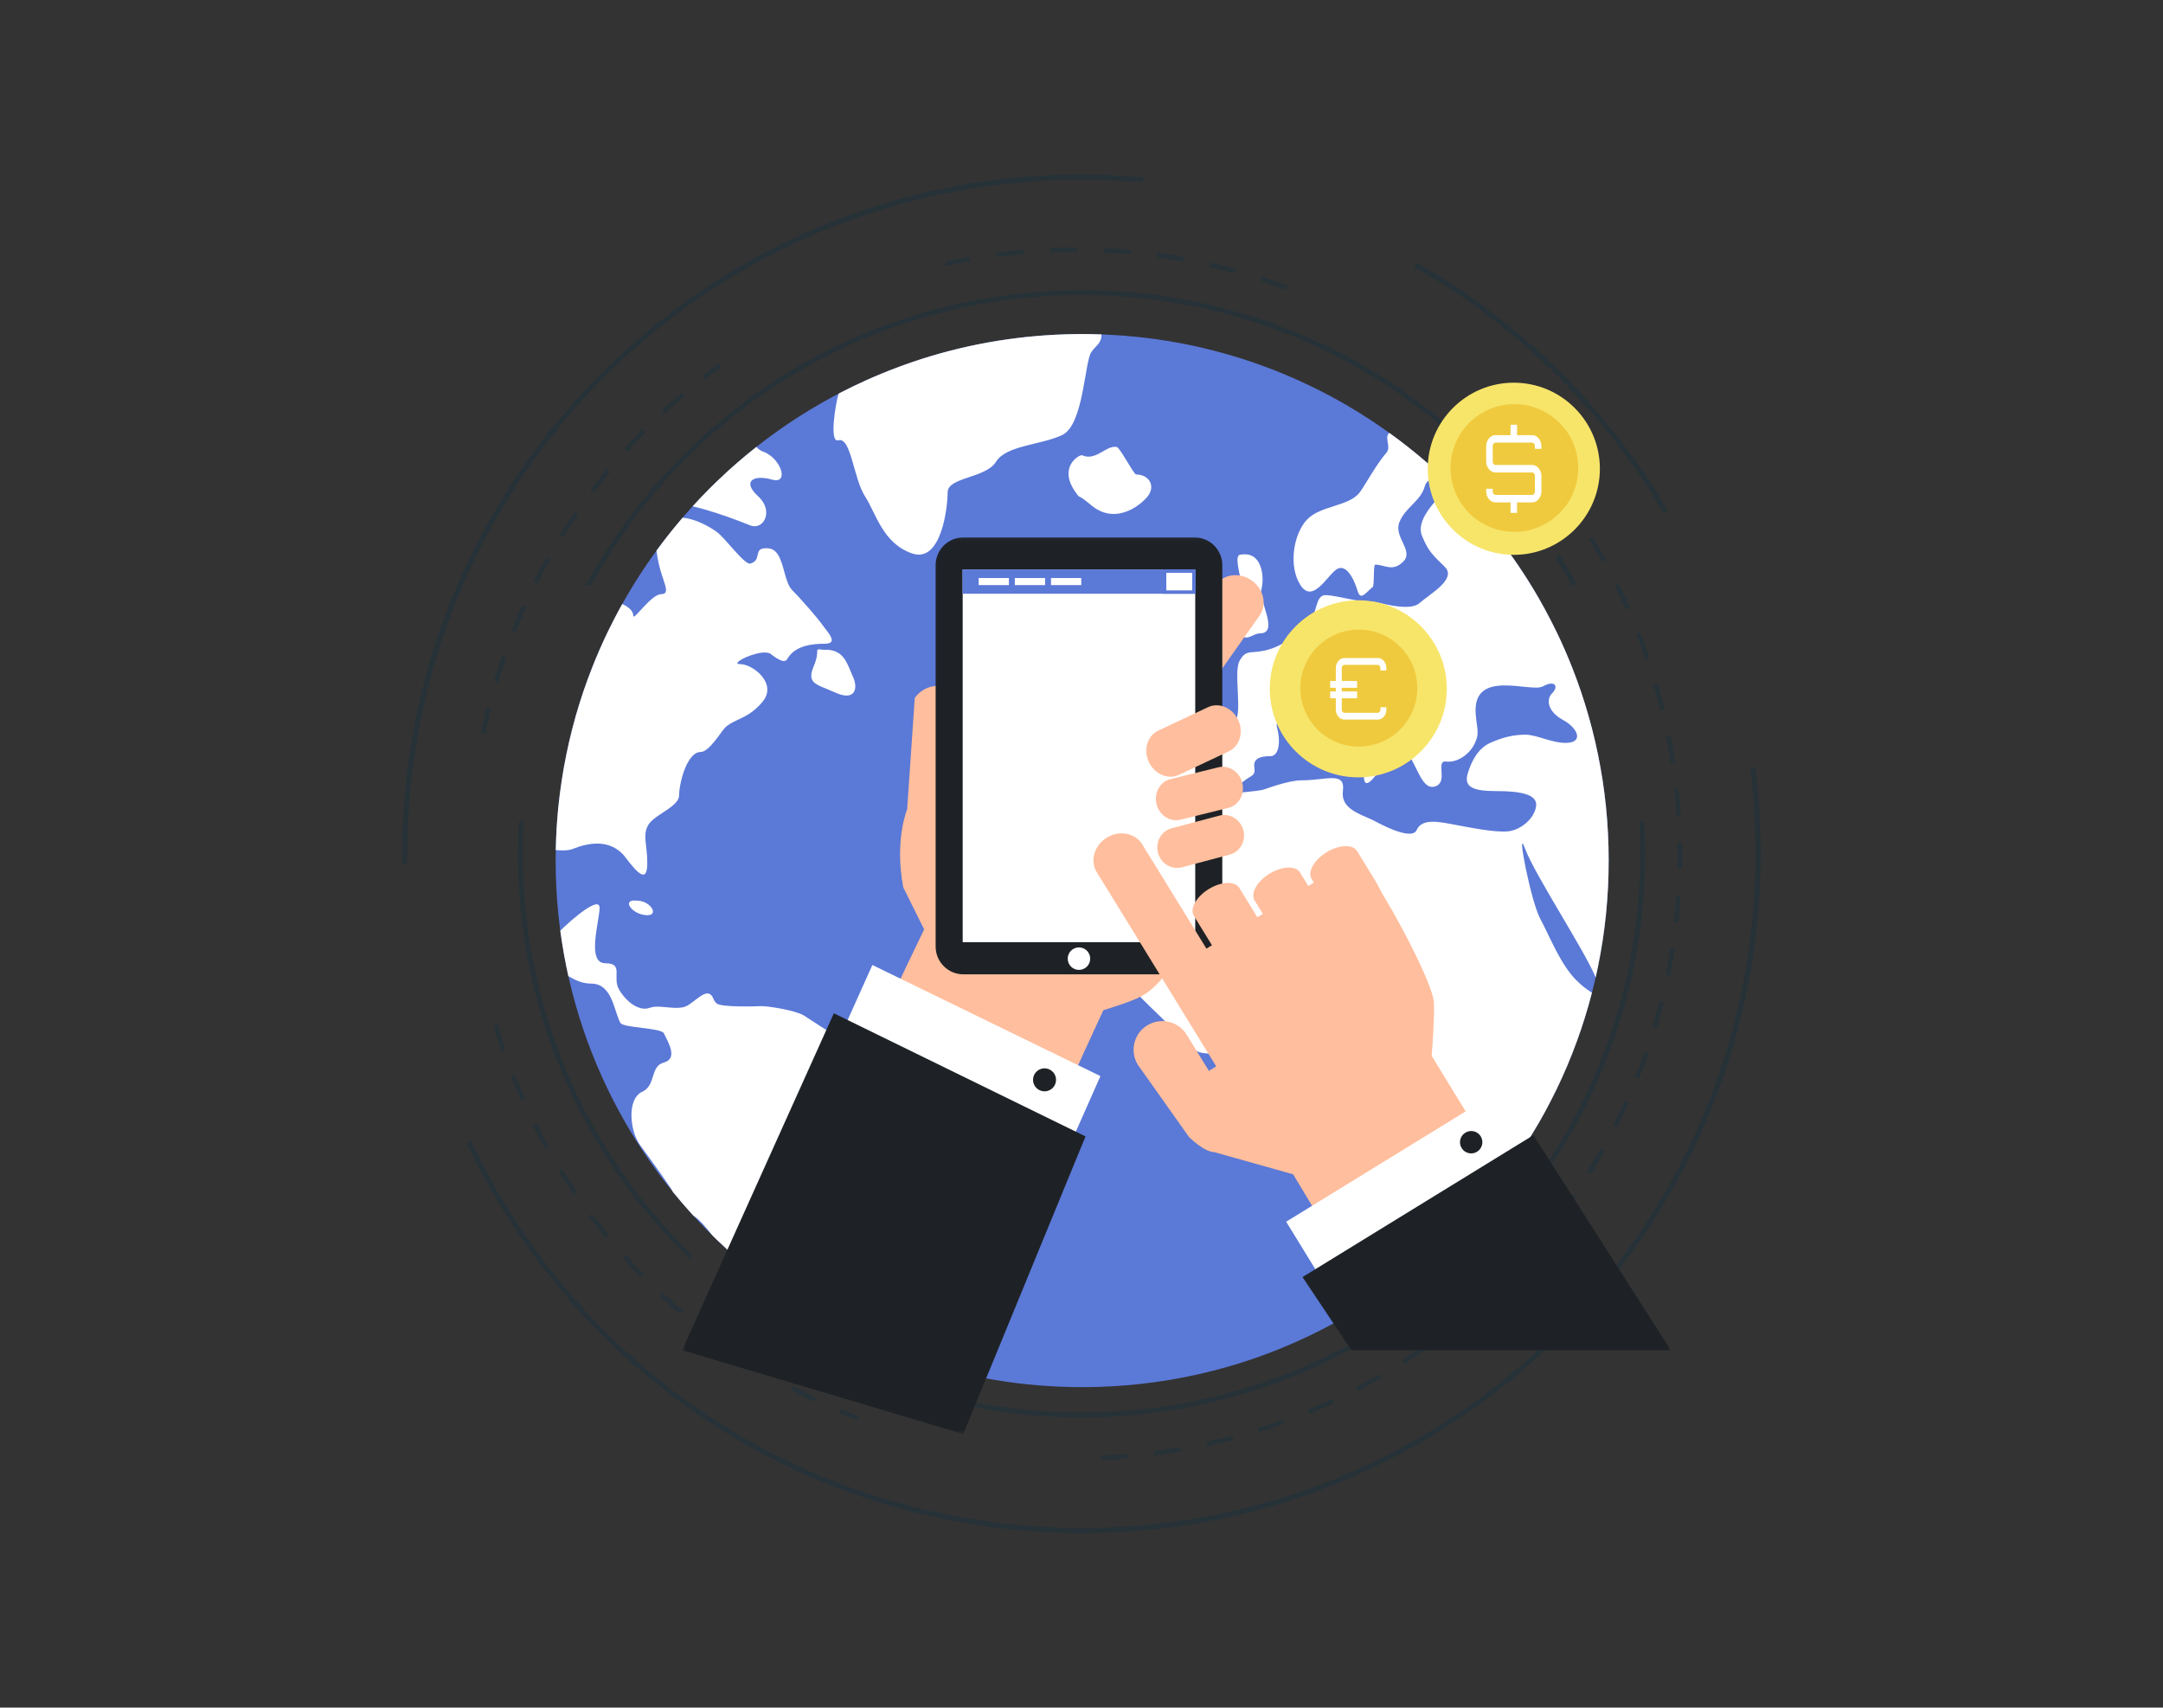 <?xml version="1.0" encoding="UTF-8"?> <svg xmlns="http://www.w3.org/2000/svg" xmlns:xlink="http://www.w3.org/1999/xlink" version="1.1" width="500pt" height="394.71pt" viewBox="0 0 500 394.71"><rect x="0" y="0" width="500" height="394.71" fill="#333333" stroke="none"/><defs><clipPath id="clip_378"><path transform="matrix(1,0,0,-1,0,394.71)" d="M0 394.71H500V0H0Z"></path></clipPath><mask id="mask_379"><g><clipPath id="clip_380"><path transform="matrix(1,0,0,-1,0,394.71)" d="M157.687 63.242H386.213V270.491H157.687Z"></path></clipPath><g clip-path="url(#clip_380)"><path transform="matrix(1,0,0,-1,0,394.71)" d="M157.687 270.49H386.212V63.242H157.687Z"></path><g><clipPath id="clip_381"><path transform="matrix(1,0,0,-1,0,394.71)" d="M157.687 63.242H386.212V270.49H157.687Z"></path></clipPath><g clip-path="url(#clip_381)"><path transform="matrix(1,0,0,-1,371.238,186.475)" d="M0 0C-.212 2.036-.467 4.074-.774 6.087-1.091 8.104-1.443 10.102-1.849 12.079-2.255 14.058-2.705 16.026-3.209 17.969-4.206 21.856-5.396 25.673-6.76 29.403-7.101 30.332-7.449 31.262-7.818 32.181-8.905 34.944-10.087 37.661-11.378 40.319-11.803 41.206-12.251 42.085-12.694 42.961-13.591 44.711-14.527 46.432-15.5 48.133-18.427 53.231-21.723 58.098-25.337 62.695-27.148 64.99-29.033 67.226-30.994 69.387-32.31 70.829-33.65 72.234-35.024 73.614-35.494 74.089-35.969 74.554-36.446 75.014-36.443 75.009-36.442 75.003-36.441 74.997-36.717 75.265-36.991 75.535-37.27 75.801-37.266 75.798-37.261 75.797-37.257 75.795-37.912 76.418-38.579 77.036-39.247 77.648-42.041 80.182-44.953 82.589-47.97 84.858-48.668 85.388-49.369 85.902-50.076 86.411-50.08 86.408-50.083 86.405-50.086 86.402-53.437 88.814-56.912 91.072-60.508 93.142-62.203 94.116-63.931 95.055-65.675 95.951-66.471 96.355-67.275 96.757-68.086 97.142-69.053 97.612-70.019 98.066-71.001 98.512-71.411 98.694-71.82 98.872-72.23 99.056-73.629 99.669-75.031 100.258-76.455 100.82-76.478 100.826-76.498 100.836-76.519 100.851-78.038 101.443-79.572 101.999-81.11 102.538-81.425 102.652-81.736 102.766-82.056 102.869-85.655 104.091-89.335 105.139-93.083 106.02-94.255 106.302-95.427 106.563-96.613 106.806-97.468 106.979-98.321 107.137-99.183 107.296-104.861 108.33-110.681 108.959-116.612 109.175V109.18C-117.362 109.203-118.114 109.229-118.867 109.238L-118.934 109.243C-119.651 109.254-120.369 109.263-121.096 109.263-122.354 109.263-123.604 109.238-124.858 109.203-137.158 108.822-149.002 106.637-160.128 102.869-162.012 102.227-163.878 101.548-165.718 100.815-166.281 100.594-166.851 100.36-167.417 100.129-168.681 99.609-169.941 99.069-171.177 98.512-172.978 97.701-174.747 96.845-176.502 95.945L-177.365 95.5C-177.366 95.497-177.367 95.492-177.368 95.488-178.82 94.732-180.256 93.953-181.67 93.136-186.826 90.17-191.748 86.835-196.395 83.171L-196.396 83.173C-197.904 81.985-199.387 80.76-200.837 79.499L-200.841 79.493C-201.543 78.886-202.238 78.268-202.923 77.648-203.751 76.895-204.564 76.127-205.371 75.352-205.439 75.286-205.511 75.222-205.579 75.157-206.108 74.647-206.632 74.134-207.156 73.608-207.839 72.927-208.516 72.234-209.185 71.534-209.332 71.379-209.475 71.22-209.621 71.064-210.13 70.525-210.638 69.987-211.134 69.44H-211.132C-211.148 69.422-211.165 69.405-211.182 69.387-211.949 68.541-212.697 67.676-213.442 66.808-213.446 66.809-213.452 66.81-213.458 66.81-213.588 66.659-213.711 66.506-213.839 66.354-214.073 66.08-214.302 65.801-214.533 65.523-214.889 65.097-215.251 64.675-215.603 64.244-216.015 63.729-216.434 63.215-216.842 62.695-217.676 61.628-218.493 60.552-219.293 59.456-221.951 55.828-224.419 52.051-226.679 48.133-226.922 47.711-227.153 47.282-227.391 46.857-227.395 46.858-227.396 46.86-227.4 46.862-227.563 46.569-227.722 46.272-227.882 45.978-228.016 45.734-228.149 45.49-228.281 45.246-228.688 44.487-229.092 43.726-229.487 42.961-229.937 42.085-230.371 41.206-230.803 40.319-232.08 37.661-233.265 34.944-234.358 32.176-234.722 31.262-235.08 30.332-235.414 29.403-236.778 25.668-237.97 21.856-238.966 17.965-239.466 16.03-239.916 14.058-240.321 12.079-240.732 10.102-241.088 8.104-241.39 6.087-241.703 4.074-241.963 2.042-242.171 0-242.268-.945-242.35-1.894-242.422-2.844-242.444-3.12-242.462-3.397-242.48-3.675-242.528-4.351-242.572-5.026-242.608-5.705-242.627-6.045-242.644-6.385-242.659-6.727-242.687-7.33-242.709-7.937-242.727-8.543-242.739-8.936-242.752-9.328-242.761-9.721-242.763-9.823-242.768-9.925-242.77-10.027H-242.765C-242.78-10.833-242.794-11.638-242.794-12.447-242.794-16.645-242.587-20.799-242.171-24.893-242.043-26.146-241.89-27.394-241.722-28.637-241.726-28.64-241.728-28.643-241.73-28.645-241.626-29.427-241.511-30.208-241.39-30.979-241.088-32.998-240.732-34.995-240.321-36.978-240.173-37.706-240.018-38.432-239.856-39.159-239.854-39.161-239.85-39.164-239.847-39.165-239.569-40.404-239.281-41.638-238.966-42.862-237.968-46.754-236.772-50.562-235.414-54.299-234.727-56.165-234.005-57.998-233.229-59.824-232.464-61.64-231.648-63.442-230.793-65.219-230.368-66.1-229.928-66.984-229.487-67.859-228.588-69.608-227.648-71.33-226.673-73.031-223.738-78.129-220.452-82.997-216.842-87.596-216.487-88.045-216.116-88.479-215.757-88.924-215.753-88.938-215.747-88.951-215.748-88.958L-215.603-89.144C-215.279-89.54-214.945-89.927-214.618-90.318-214.332-90.66-214.05-91.002-213.762-91.34-212.914-92.333-212.056-93.316-211.177-94.284L-210.959-94.521C-210.956-94.523-210.953-94.527-210.949-94.527-209.716-95.885-208.443-97.212-207.15-98.512-206.952-98.709-206.749-98.901-206.55-99.098-206.541-99.108-206.531-99.12-206.522-99.131-206.207-99.441-205.895-99.749-205.579-100.055-205.488-100.141-205.396-100.224-205.306-100.311-204.52-101.063-203.726-101.81-202.923-102.543-202.236-103.171-201.539-103.79-200.837-104.398-200.759-104.465-200.679-104.529-200.602-104.597-200.084-105.044-199.557-105.479-199.032-105.918-198.675-106.217-198.323-106.521-197.963-106.814-197.095-107.522-196.217-108.218-195.33-108.902-195.286-108.937-195.243-108.972-195.198-109.006-194.44-109.591-193.672-110.161-192.898-110.726-192.737-110.845-192.574-110.96-192.411-111.078-192.065-111.329-191.72-111.582-191.373-111.829-191.101-112.021-190.824-112.207-190.552-112.396-190.248-112.608-189.943-112.819-189.637-113.028-189.051-113.429-188.459-113.822-187.866-114.213-187.593-114.393-187.32-114.574-187.046-114.752-186.362-115.192-185.673-115.626-184.979-116.054-184.785-116.174-184.594-116.296-184.398-116.416-183.496-116.967-182.586-117.508-181.667-118.035L-181.334-118.229C-179.742-119.138-178.132-120.014-176.493-120.849-175.512-121.351-174.52-121.838-173.521-122.314-173.234-122.45-172.946-122.583-172.659-122.717-171.864-123.089-171.065-123.454-170.262-123.81-170.166-123.852-170.073-123.896-169.979-123.938-169.978-123.937-169.978-123.936-169.978-123.935-168.569-124.553-167.152-125.154-165.718-125.721-163.874-126.451-162.012-127.13-160.12-127.767-147.867-131.91-134.74-134.161-121.096-134.161-111.777-134.161-102.71-133.117-94.01-131.134-89.933-130.209-85.946-129.088-82.05-127.772-80.168-127.13-78.302-126.451-76.455-125.721-72.772-124.267-69.174-122.639-65.675-120.849-63.931-119.948-62.203-119.014-60.508-118.035-58.07-116.636-55.693-115.146-53.367-113.584-53.366-113.588-53.366-113.592-53.364-113.595-53.111-113.425-52.862-113.25-52.611-113.079-52.353-112.903-52.095-112.728-51.838-112.55-51.079-112.024-50.326-111.492-49.581-110.949-49.4-110.818-49.222-110.684-49.042-110.551-48.427-110.099-47.816-109.64-47.209-109.176-46.978-108.998-46.745-108.821-46.514-108.642-45.771-108.064-45.032-107.481-44.303-106.888-44.19-106.797-44.08-106.702-43.969-106.61-43.321-106.08-42.68-105.542-42.044-104.998-41.835-104.82-41.626-104.641-41.418-104.461-40.688-103.829-39.962-103.191-39.247-102.543-37.801-101.231-36.392-99.889-35.024-98.517-33.65-97.133-32.297-95.728-30.994-94.29-29.026-92.123-27.148-89.895-25.337-87.596-22.475-83.956-19.823-80.152-17.396-76.196-16.752-75.152-16.118-74.094-15.5-73.031-14.518-71.33-13.584-69.608-12.694-67.859-12.238-66.984-11.803-66.104-11.373-65.219-10.52-63.448-9.706-61.647-8.936-59.824-8.169-58.005-7.442-56.165-6.76-54.299-6.082-52.446-5.448-50.572-4.86-48.679-4.263-46.76-3.712-44.822-3.209-42.862-2.914-41.728-2.644-40.585-2.385-39.438L-2.378-39.451C-2.195-38.625-2.018-37.804-1.849-36.978-1.443-34.995-1.091-32.998-.774-30.979-.472-28.974-.212-26.94 0-24.897 .41-20.804 .623-16.65 .623-12.447 .623-8.249 .41-4.095 0 0" fill="#ffffff"></path></g></g></g></g> "/&gt; </mask><clipPath id="clip_382"><path transform="matrix(1,0,0,-1,0,394.71)" d="M157.687 63.242H386.213V270.491H157.687Z"></path></clipPath></defs><g><g id="layer_1" data-name=""> </g><g id="layer_1" data-name=""> </g><g id="layer_1" data-name=""> </g><g id="layer_1" data-name=""> </g><g id="layer_1" data-name=""> </g><g id="layer_1" data-name=""> </g><g id="layer_1" data-name=""><g clip-path="url(#clip_378)"><path transform="matrix(1,0,0,-1,130.918,174.395)" d="M0 0C-.411-1.978-.767-3.976-1.069-5.992-1.382-8.006-1.642-10.037-1.85-12.08-2.265-16.174-2.473-20.324-2.473-24.526-2.473-28.724-2.265-32.878-1.85-36.972-1.642-39.014-1.382-41.053-1.069-43.059-.767-45.077-.411-47.075 0-49.057 .405-51.036 .855-52.999 1.355-54.942 2.353-58.834 3.548-62.641 4.907-66.378 5.594-68.245 6.317-70.077 7.092-71.904 7.857-73.719 8.673-75.522 9.528-77.299 9.953-78.179 10.393-79.063 10.833-79.939 11.733-81.688 12.673-83.409 13.648-85.111 16.583-90.209 19.868-95.076 23.48-99.675 25.288-101.969 27.176-104.203 29.144-106.364 30.447-107.807 31.8-109.212 33.171-110.592 34.55-111.968 35.962-113.311 37.398-114.622 43.883-120.516 51.001-125.718 58.654-130.115 60.352-131.093 62.076-132.028 63.828-132.928 67.319-134.715 70.922-136.346 74.603-137.8 76.447-138.53 78.309-139.209 80.201-139.846 92.454-143.99 105.58-146.241 119.226-146.241 128.544-146.241 137.611-145.196 146.311-143.213 150.388-142.289 154.374-141.167 158.271-139.852 160.153-139.209 162.02-138.53 163.866-137.8 167.548-136.346 171.147-134.718 174.646-132.928 176.391-132.028 178.118-131.093 179.813-130.115 187.463-125.724 194.58-120.516 201.074-114.622 202.52-113.311 203.93-111.968 205.297-110.596 206.671-109.212 208.024-107.807 209.327-106.37 211.295-104.203 213.173-101.974 214.984-99.675 217.847-96.035 220.498-92.232 222.924-88.276 223.569-87.232 224.203-86.173 224.821-85.111 225.804-83.409 226.737-81.688 227.627-79.939 228.082-79.063 228.518-78.183 228.948-77.299 229.801-75.528 230.615-73.727 231.385-71.904 232.152-70.084 232.879-68.245 233.561-66.378 234.926-62.641 236.115-58.834 237.112-54.942 237.616-52.999 238.066-51.036 238.472-49.057 238.878-47.075 239.23-45.077 239.547-43.059 239.849-41.053 240.11-39.02 240.321-36.976 240.731-32.884 240.944-28.73 240.944-24.526 240.944-20.328 240.731-16.174 240.321-12.08 240.11-10.043 239.854-8.006 239.547-5.992 239.23-3.976 238.878-1.978 238.472 0 238.066 1.978 237.616 3.947 237.112 5.89 236.115 9.777 234.926 13.594 233.561 17.324 233.221 18.253 232.872 19.182 232.503 20.102 231.416 22.865 230.234 25.581 228.943 28.24 228.518 29.126 228.07 30.006 227.627 30.882 226.73 32.631 225.793 34.352 224.821 36.053 221.894 41.152 218.598 46.018 214.984 50.616 213.173 52.911 211.287 55.146 209.327 57.308 208.012 58.75 206.671 60.155 205.297 61.535 203.919 62.914 202.507 64.254 201.074 65.569 198.28 68.102 195.368 70.509 192.351 72.779 188.361 75.786 184.17 78.555 179.813 81.062 178.118 82.037 176.391 82.976 174.646 83.871 173.85 84.276 173.046 84.677 172.236 85.062 171.268 85.533 170.302 85.987 169.32 86.432 168.91 86.615 168.501 86.793 168.091 86.976 166.693 87.59 165.29 88.178 163.866 88.741 163.844 88.747 163.823 88.756 163.802 88.771 162.283 89.364 160.749 89.919 159.21 90.458 158.896 90.573 158.584 90.686 158.265 90.79 154.666 92.011 150.986 93.059 147.238 93.94 146.066 94.222 144.895 94.484 143.707 94.726 142.853 94.899 142 95.058 141.139 95.216 134.741 96.382 128.167 97.035 121.454 97.159 120.717 97.174 119.975 97.183 119.226 97.183 117.967 97.183 116.717 97.159 115.463 97.124 103.163 96.743 91.319 94.557 80.194 90.79 78.309 90.147 76.443 89.468 74.603 88.736 74.04 88.514 73.471 88.281 72.904 88.049 71.641 87.53 70.38 86.99 69.144 86.432 67.343 85.621 65.574 84.765 63.819 83.866 62.068 82.971 60.347 82.037 58.652 81.056 51.817 77.126 45.394 72.547 39.48 67.414 38.778 66.806 38.083 66.188 37.398 65.569 35.955 64.254 34.547 62.908 33.165 61.529 31.788 60.155 30.443 58.746 29.14 57.308 27.176 55.146 25.288 52.911 23.48 50.616 19.868 46.018 16.583 41.152 13.643 36.053 12.661 34.352 11.733 32.627 10.833 30.882 10.384 30.006 9.95 29.126 9.519 28.24 8.241 25.581 7.056 22.865 5.963 20.097 5.599 19.182 5.241 18.253 4.907 17.324 3.543 13.589 2.351 9.777 1.355 5.885 .855 3.951 .405 1.978 0 0" fill="#5b79d7"></path><path transform="matrix(1,0,0,-1,189.905,150.149)" d="M0 0C-1.882 .167-.178 .024-1.791-3.803-3.041-6.776-2.181-7.64 0-8.6 .889-8.991 2.003-9.396 3.275-9.975 7.684-11.952 8.568-9.089 7.245-6.226 5.922-3.363 5.261 .163 .632-.055 .386-.036 .178-.02 0 0" fill="#ffffff"></path><path transform="matrix(1,0,0,-1,132.562,196.173)" d="M0 0C2.942 1.173 8.533 2.646 12.063-2.062 13.631-4.153 14.793-5.433 15.599-5.844 16.612-6.357 17.065-5.523 17.065-3.237 17.065 .881 15.886 3.235 17.359 5.589 18.37 7.206 21.327 8.546 23.075 10.083 23.871 10.786 24.42 11.527 24.42 12.353 24.42 15.004 26.186 22.356 29.417 22.356 31.375 22.356 34.194 27.133 35.012 27.95 35.778 28.716 36.753 29.2 37.841 29.715 39.557 30.53 41.559 31.434 43.479 33.691 43.6 33.829 43.717 33.977 43.834 34.126 45.466 36.197 44.858 38.343 43.479 39.97 42.117 41.568 40.002 42.66 38.54 42.66 36.268 42.66 40.491 44.94 43.479 45.302 44.358 45.405 45.135 45.345 45.599 45.009 46.319 44.496 48.658 42.497 49.427 43.837 50.552 45.806 52.759 47.239 57.344 47.359 57.546 47.362 57.749 47.368 57.957 47.368 61.47 47.368 58.886 49.829 57.344 52.015 56.691 52.941 52.958 57.367 50.603 59.72 48.893 61.431 48.735 65.629 47.305 67.908 46.769 68.764 46.054 69.352 45.014 69.432 44.306 69.486 43.822 69.427 43.479 69.293 41.977 68.706 43.291 66.619 40.894 65.901 39.587 65.51 35.077 71.826 33.098 73.244 30.812 74.881 27.756 76.301 25.219 76.508 24.493 75.663 23.78 74.807 23.075 73.942 22.663 73.428 22.244 72.913 21.836 72.394 20.934 71.241 20.052 70.079 19.191 68.893 19.31 67.859 19.51 66.836 19.71 65.901 20.595 61.782 22.656 58.84 20.3 58.84 17.946 58.84 13.827 52.525 13.827 53.84 13.827 54.943 12.846 55.794 11.277 56.56 10.56 55.275 9.867 53.969 9.19 52.659 8.74 51.783 8.306 50.904 7.875 50.018 6.597 47.359 5.412 44.643 4.319 41.874 3.956 40.959 3.598 40.03 3.264 39.101 1.899 35.366 .707 31.555-.289 27.662-.789 25.729-1.239 23.756-1.644 21.778-2.055 19.8-2.41 17.801-2.713 15.785-3.026 13.772-3.285 11.74-3.494 9.698-3.83 6.389-4.03 3.047-4.092-.329-2.675-.415-1.254-.504 0 0" fill="#ffffff"></path><path transform="matrix(1,0,0,-1,170.402,120.268)" d="M0 0C1.282-.475 2.347-.896 3.054-1.182 4.021-1.562 4.956-1.35 5.638-.762 6.866 .297 7.284 2.557 5.638 4.697 5.405 4.999 5.133 5.296 4.817 5.588 1.807 8.367 2.992 9.87 5.638 9.81 6.355 9.791 7.176 9.662 8.053 9.41 8.65 9.242 9.119 9.227 9.464 9.326 10.66 9.672 10.495 11.378 9.464 13.004 8.709 14.197 7.489 15.349 5.993 15.883 5.869 15.928 5.757 15.977 5.638 16.032 5.16 16.263 4.767 16.585 4.44 16.966 2.933 15.779 1.45 14.553 0 13.292L-.005 13.287C-.706 12.679-1.402 12.061-2.086 11.442-2.985 10.622-3.866 9.791-4.742 8.95-5.271 8.441-5.795 7.927-6.319 7.402-7.676 6.047-9.009 4.653-10.297 3.234-8.517 2.828-6.589 2.264-4.742 1.666-3.031 1.107-1.388 .52 0 0" fill="#ffffff"></path><path transform="matrix(1,0,0,-1,279.395,147.361)" d="M0 0C.719 .217 2.084 .723 1.862 1.8 .756 7.15 6.609 9.934 3.197 10.177 3.033 10.201 2.918 10.335 2.781 10.281-1.984 8.461-2.02 5.904-2.697 2.854-3.173 .701-1.535-.47 0 0" fill="#ffffff"></path><path transform="matrix(1,0,0,-1,308.87,131.666)" d="M0 0C2.174 1.553 4.035-1.859 4.965-4.965 5.672-7.319 6.918-5.202 8.428-4.044 8.903-3.679 8.518 1.152 9.04 1.152 11.21 1.152 13.03-.618 15.513 1.86 17.995 4.341 13.338 7.447 14.581 10.859 15.824 14.27 19.545 15.818 20.476 19.236 21.045 21.317 23.701 21.668 25.113 20.986 24.458 21.609 23.79 22.228 23.122 22.84 20.329 25.373 17.416 27.78 14.4 30.05 13.702 30.579 13 31.093 12.293 31.603 10.993 30.579 12.834 28.384 11.593 26.988 9.401 24.526 6.706 19.572 5.523 17.95 3.041 14.538-3.721 14.889-6.824 11.477-9.924 8.065-11.052 .767-8.26-3.575-5.467-7.922-2.17-1.553 0 0" fill="#ffffff"></path><path transform="matrix(1,0,0,-1,285.624,140.8)" d="M0 0C-4.209-1.75-5.14-2.63-1.951-5.957-1.585-6.339-.772-5.439 1.995-6.478 3.104-6.897 4.303-5.607 5.612-5.607 10.167-5.607 5.261 2.108 5.958 4.56 6.636 6.908 6.339 12.803 1.995 12.675 1.802 12.67 1.612 12.655 1.404 12.625-1.756 12.977 4.205 1.756 0 0" fill="#ffffff"></path><path transform="matrix(1,0,0,-1,260.721,118.116)" d="M0 0C.677 .282 1.315 .627 1.909 1.017 2.91 1.68 3.77 2.457 4.432 3.208 6.489 5.562 5.096 8.406 1.909 8.44 1.331 8.446-1.981 15.012-2.667 14.815-5.123 15.165-7.411 11.476-10.565 12.881-11.123 13.128-16.212 10.279-12.177 4.46-10.777 2.443-12.177 4.46-8.416 1.29-8.346 1.23-8.267 1.171-8.189 1.107-5.379-1.104-2.451-1.009 0 0" fill="#ffffff"></path><path transform="matrix(1,0,0,-1,371.239,186.475)" d="M0 0C-.212 2.037-.467 4.074-.775 6.087-1.092 8.104-1.444 10.102-1.849 12.08-2.256 14.058-2.706 16.027-3.209 17.969-4.207 21.857-5.396 25.674-6.76 29.404-7.101 30.333-7.449 31.262-7.819 32.181-8.905 34.945-10.088 37.661-11.378 40.32-11.803 41.206-12.251 42.085-12.695 42.961-13.592 44.711-14.528 46.432-15.5 48.133-18.427 53.231-21.723 58.098-25.337 62.696-27.148 64.991-29.034 67.226-30.995 69.387-32.31 70.83-33.651 72.235-35.024 73.615-35.495 74.089-35.969 74.554-36.446 75.014-36.271 74.584-36.383 74.04-36.931 73.421-39.41 70.627-44.066 66.286-42.513 62.567-40.964 58.839-40.034 58.222-37.24 55.427-34.447 52.638-40.65 49.227-43.135 47.051-45.614 44.88-53.246 47.55-53.942 47.372-55.7 46.917-62.37 48.915-64.853 48.915-67.33 48.915-66.712 44.262-68.885 42.091-70.779 40.192-73.859 37.824-77.087 36.631-77.557 36.463-78.028 36.315-78.5 36.197-78.718 36.142-78.925 36.092-79.126 36.053-82.332 35.396-83.242 36.345-84.704 33.715-86.254 30.921-83.635 20.22-86.214 19.384-86.711 19.225-91.792 19.71-94.623 19.75L-94.939 19.754C-98.048 19.754-96.494 16.961-98.048 14.167-99.598 11.379-97.424 10.137-97.424 7.031-97.424 5.479-96.181 5.325-94.623 5.37-93.075 5.404-91.219 5.637-89.978 4.861-88.676 4.05-87.382 4.09-86.214 4.49-85.151 4.851-84.204 5.508-83.465 6.102-81.913 7.344-80.983 7.031-81.292 9.207-81.515 10.779-80.439 11.373-79.126 11.58-78.624 11.665-78.082 11.69-77.571 11.69-77.398 11.69-77.235 11.714-77.087 11.764-75.609 12.258-75.173 15.107-76.016 18.201-76.95 21.614-71.056 20.373-66.091 20.373-61.126 20.373-60.508 16.961-57.093 15.719-55.377 15.096-55.964 9.193-55.964 7.031-55.964 2.691-52.033 8.584-51.41 10.449-50.789 12.308-49.034 16.654-51.514 16.654-53.425 16.654-53.564 21.475-53.37 21.304-51.199 19.443-50.27 18.514-48.717 16.654-47.167 14.79-45.928 12.926-44.375 9.826-42.825 6.725-41.587 3.619-39.1 4.861-36.62 6.102-39.41 10.755-36.931 10.449-34.447 10.137-31.654 11.997-30.414 14.479-29.173 16.961-29.782 17.598-30.104 21.304-31.038 32.117-17.386 26.267-14.593 27.82-11.802 29.368-10.868 27.82-12.421 26.267-13.972 24.714-13.354 21.925-9.942 20.061-6.527 18.201-5.286 15.102-8.698 14.79-12.113 14.479-15.833 16.654-18.628 16.654-21.416 16.654-23.904 16.031-26.692 14.79-29.487 13.55-31.034 10.755-31.966 7.655-32.897 4.549-30.726 3.619-25.452 3.619-20.178 3.619-15.833 3.001-16.145 .209-16.455-2.581-19.557-5.375-22.658-5.687-25.762-5.998-31.654-4.757-35.069-4.134-38.481-3.51-42.513-2.581-43.758-5.375-44.994-8.169-53.404-3.303-53.942-3.056-57.12-1.612-61.345-.356-60.817 3.619-60.196 8.273-64.54 6.102-70.433 6.102-73.392 6.102-78.414 4.189-79.126 3.971-80.35 3.59-85.446 3.23-86.214 3.091-89.383 2.526-90.274 1.018-92.77 .52-93.434 .386-94.059 .168-94.623-.124-96.703-1.176-98.048-3.185-98.048-5.375-98.048-8.169-100.216-11.58-103.318-11.888-106.22-12.18-107.223-18.715-108.61-21.337-108.704-21.515-108.802-21.678-108.904-21.817-109.429-22.548-110.019-23.533-110.519-24.591-111.495-26.673-112.102-29.066-111.077-30.505-110.892-30.762-108.103-33.581-110.519-35.861-110.597-35.934-110.679-36.008-110.765-36.088-111.938-37.14-111.601-38.684-110.519-40.409-110.019-41.206-109.357-42.04-108.61-42.893-106.686-45.069-104.194-47.308-102.39-49.119-99.909-51.595-97.086-54.656-94.623-56.43-93.079-57.554-87.798-56.896-86.214-56.407-84.553-55.887-82.735-55.337-80.672-54.701-80.191-54.552-79.672-54.468-79.126-54.433-78.481-54.39-69.071-56.565-66.091-56.565-62.058-56.565-62.37-61.217-63.611-64.007-64.853-66.801-59.579-81.384-57.093-82.313-54.614-83.242-58.645-100.615-55.855-104.649-54.317-106.87-54.286-108.995-53.942-111.18-53.82-111.978-53.656-112.779-53.365-113.594-48.389-110.258-43.673-106.557-39.248-102.542-37.801-101.232-36.392-99.888-35.024-98.517-33.651-97.133-32.297-95.727-30.995-94.29-29.027-92.123-27.148-89.894-25.337-87.596-22.475-83.955-19.824-80.152-17.397-76.196-16.752-75.152-16.118-74.094-15.5-73.031-14.518-71.33-13.584-69.608-12.695-67.859-12.239-66.984-11.803-66.104-11.374-65.219-10.52-63.448-9.707-61.647-8.936-59.824-8.169-58.004-7.443-56.165-6.76-54.299-5.41-50.605-4.23-46.827-3.245-42.981-4.452-42.253-5.663-41.295-6.839-40.123-10.562-36.399-13.044-29.882-15.212-25.851-17.386-21.817-20.873-3.793-18.702-9.687-16.531-15.582-5.286-32.676-2.495-39.194L-2.378-39.451C-2.196-38.624-2.018-37.804-1.849-36.977-1.444-34.995-1.092-32.997-.775-30.979-.472-28.973-.212-26.94 0-24.897 .41-20.804 .623-16.65 .623-12.446 .623-8.248 .41-4.094 0 0" fill="#ffffff"></path><path transform="matrix(1,0,0,-1,252.305,81.33)" d="M0 0C.315 .43 .692 .885 1.172 1.365 2.119 2.315 2.331 3.223 2.321 4.035 1.572 4.059 .82 4.084 .067 4.094L0 4.099C-.718 4.109-1.435 4.119-2.161 4.119-3.42 4.119-4.67 4.094-5.924 4.059-18.224 3.679-30.068 1.492-41.193-2.275-43.078-2.917-44.944-3.596-46.784-4.328-47.347-4.551-47.916-4.783-48.483-5.015-49.746-5.535-51.007-6.074-52.243-6.632-54.044-7.443-55.813-8.299-57.568-9.199L-58.431-9.644C-59.035-11.281-60.744-21.107-58.53-20.444-55.582-19.563-55.02-29.23-52.372-33.349-49.721-37.469-48.255-44.233-41.488-46.592-34.718-48.941-33.25-36-33.25-32.469-33.25-28.939-24.423-29.23-22.07-25.409-19.712-21.581-11.772-21.581-6.769-19.227-1.768-16.873-1.614-2.197 0 0" fill="#ffffff"></path><path transform="matrix(1,0,0,-1,225.234,259.723)" d="M0 0C-5.296 3.238-23.244 6.474-23.244 10.3-23.244 14.123-22.65 17.946-26.477 17.946-29.206 17.946-37.989 24.166-39.426 25.005-41.574 26.273-48.037 27.206-49.193 27.158-50.02 27.118-58.482 26.826-59.574 27.78-59.884 28.053-60.134 28.398-60.308 28.833-61.487 31.777-63.841 28.833-66.195 27.361-67.122 26.781-68.33 26.706-69.597 26.772-71.53 26.875-73.597 27.306-75.021 26.777-75.671 26.529-76.368 26.509-77.073 26.673-78.911 27.097-80.801 28.77-82.083 30.897-83.844 33.838-80.903 37.072-85.316 37.072-89.73 37.072-86.634 46.931-86.634 49.878-86.634 52.668-92.601 47.639-95.725 44.604-95.621 43.822-95.505 43.041-95.385 42.269-95.082 40.251-94.727 38.254-94.316 36.271-94.168 35.543-94.012 34.817-93.851 34.09-92.234 33.145-90.591 32.364-88.553 32.364-83.553 32.364-83.259 25.596-81.789 23.245-81.098 22.139-72.41 22.139-71.785 20.892-70.608 18.539-68.549 15.008-71.785 14.123-75.021 13.243-73.547 8.827-76.786 7.358-76.883 7.313-76.979 7.264-77.073 7.21-80.001 5.513-79.677-.402-77.964-3.823-77.733-4.277-77.429-4.751-77.073-5.237-74.638-8.53-69.733-15.374-69.742-15.709L-69.597-15.895C-68.166-17.649-66.694-19.36-65.171-21.036L-64.954-21.272C-63.292-22.317-61.814-24.329-60.518-25.882-60.202-26.192-59.89-26.5-59.574-26.806-58.698-27.647-57.813-28.473-56.917-29.294-56.231-29.922-55.533-30.541-54.832-31.15-52.999-32.736-51.12-34.279-49.193-35.757-47.937-36.725-46.655-37.665-45.367-38.58-42.24-40.796-39.005-42.869-35.662-44.786L-35.328-44.98C-33.737-45.889-32.127-46.765-30.488-47.6-28.356-48.693-26.184-49.721-23.973-50.689-23.74-49.878-23.584-49.058-23.535-48.247-23.244-43.244-19.713-44.424-19.713-41.775-19.713-39.125-16.182-36.182-12.354-35.598-8.533-35.011-5.001-29.715-4.708-24.127-4.413-18.535 1.178-12.648 3.825-8.822 6.473-4.999 5.297-3.228 0 0" fill="#ffffff"></path><path transform="matrix(1,0,0,-1,148.161,208.282)" d="M0 0C-.285 .064-.588 .098-.903 .098-4.148 .505-2.705-2.216 0-3.037 .34-3.14 .705-3.214 1.078-3.249 4.104-3.526 2.661-.579 0 0" fill="#ffffff"></path><path transform="matrix(1,0,0,-1,94.163,199.228)" d="M0 0C-.491 42.543 16.278 85.135 49.875 116.256 83.472 147.378 127.22 160.847 169.601 157.108L170.734 158.157C167.784 158.435 164.817 158.641 161.831 158.755 119.927 160.357 79.906 145.545 49.143 117.048 18.378 88.549 .553 49.776-1.049 7.871-1.164 4.887-1.185 1.913-1.134-1.051Z" fill="#263238"></path><path transform="matrix(1,0,0,-1,384.59,118.629)" d="M0 0 .838 .778C-4.853 10.431-11.618 19.547-19.418 27.965-30.51 39.939-43.166 49.944-56.949 57.804L-57.825 56.992C-44.156 49.271-31.434 39.35-20.209 27.232-12.343 18.743-5.618 9.6 0 0" fill="#263238"></path><path transform="matrix(1,0,0,-1,404.639,177.93)" d="M0 0C5.983-48.14-10.457-98.397-48.684-133.809-111.756-192.235-210.601-188.456-269.026-125.382-280.252-113.264-289.173-99.821-295.826-85.603L-296.704-86.415C-289.918-100.759-280.91-114.141-269.817-126.115-241.319-156.882-202.546-174.706-160.642-176.307-118.737-177.91-78.715-163.099-47.951-134.599-17.186-106.103 .638-67.329 2.241-25.424 2.582-16.515 2.174-7.692 1.056 .978Z" fill="#263238"></path><path transform="matrix(1,0,0,-1,136.669,135.234)" d="M0 0C4.765 8.691 10.602 16.967 17.54 24.629 64.395 76.366 143.919 81.307 196.796 36.531L197.49 37.298C172.182 58.755 140.185 69.632 106.887 67.983 72.134 66.262 40.132 51.111 16.775 25.32 9.707 17.517 3.695 9.017-1.218 0Z" fill="#263238"></path><path transform="matrix(1,0,0,-1,121.04,189.906)" d="M0 0H-1.101C-1.356-4.596-1.378-9.231-1.147-13.891 .502-47.188 14.486-77.957 38.339-101.02L39.032-100.253C11.12-73.231-2.061-36.329 0 0" fill="#263238"></path><path transform="matrix(1,0,0,-1,364.564,135.234)" d="M0 0C-1.31 2.411-2.7 4.783-4.164 7.112L-4.922 6.276C-3.636 4.213-2.419 2.119-1.259 0Z" fill="#263238"></path><path transform="matrix(1,0,0,-1,380.046,189.906)" d="M0 0H-1.102C.83-33.392-10.084-67.507-34.258-94.201-73.866-137.935-136.814-148.22-187.279-123.314L-188.037-124.15C-168.291-134.002-146.25-138.676-123.605-137.555-88.853-135.834-56.851-120.683-33.492-94.894-10.137-69.104 1.779-35.76 .058-1.008 .042-.672 .019-.336 0 0" fill="#263238"></path><path transform="matrix(1,0,0,-1,302.733,326.819)" d="M0 0C1.9 .794 3.807 1.639 5.668 2.518L5.228 3.45C3.382 2.579 1.488 1.739-.397 .952Z" fill="#263238"></path><path transform="matrix(1,0,0,-1,136.912,280.525)" d="M0 0-.827-.615C.403-2.266 1.686-3.911 2.984-5.499L3.783-4.846C2.494-3.269 1.222-1.637 0 0" fill="#263238"></path><path transform="matrix(1,0,0,-1,130.012,270.358)" d="M0 0-.879-.541C.198-2.288 1.328-4.038 2.483-5.738L3.336-5.158C2.191-3.47 1.069-1.735 0 0" fill="#263238"></path><path transform="matrix(1,0,0,-1,115.055,236.713)" d="M0 0-.99-.29C-.41-2.269 .221-4.258 .885-6.203L1.86-5.87C1.201-3.939 .575-1.963 0 0" fill="#263238"></path><path transform="matrix(1,0,0,-1,153.279,298.856)" d="M0 0-.706-.752C.792-2.157 2.344-3.551 3.907-4.894L4.579-4.114C3.027-2.78 1.487-1.395 0 0" fill="#263238"></path><path transform="matrix(1,0,0,-1,124.038,259.612)" d="M0 0-.924-.461C-.005-2.301 .97-4.148 1.97-5.946L2.871-5.446C1.878-3.659 .911-1.827 0 0" fill="#263238"></path><path transform="matrix(1,0,0,-1,119.036,248.363)" d="M0 0-.96-.378C-.208-2.295 .597-4.22 1.432-6.098L2.374-5.681C1.546-3.815 .747-1.904 0 0" fill="#263238"></path><path transform="matrix(1,0,0,-1,291.087,331.083)" d="M0 0C1.962 .622 3.937 1.294 5.869 2.002L5.514 2.97C3.597 2.268 1.636 1.598-.312 .983Z" fill="#263238"></path><path transform="matrix(1,0,0,-1,266.762,335.428)" d="M0 0 .134-1.023C2.176-.755 4.239-.438 6.264-.08L6.086 .935C4.073 .581 2.025 .266 0 0" fill="#263238"></path><path transform="matrix(1,0,0,-1,278.888,333.291)" d="M0 0 .221-1.008C2.231-.562 4.259-.065 6.246 .467L5.979 1.463C4.007 .935 1.995 .442 0 0" fill="#263238"></path><path transform="matrix(1,0,0,-1,162.614,306.877)" d="M0 0-.637-.812C.983-2.083 2.652-3.336 4.324-4.534L4.925-3.696C3.265-2.506 1.609-1.262 0 0" fill="#263238"></path><path transform="matrix(1,0,0,-1,172.622,314.05)" d="M0 0-.563-.864C1.161-1.989 2.935-3.09 4.708-4.139L5.232-3.25C3.473-2.21 1.713-1.118 0 0" fill="#263238"></path><path transform="matrix(1,0,0,-1,198.205,327.19)" d="M0 0C-1.295 .504-2.586 1.022-3.858 1.561L-4.26 .611C-2.808-.006-1.327-.595 .151-1.164Z" fill="#263238"></path><path transform="matrix(1,0,0,-1,183.226,320.319)" d="M0 0-.485-.91C1.333-1.879 3.197-2.821 5.057-3.708L5.501-2.777C3.656-1.896 1.805-.961 0 0" fill="#263238"></path><path transform="matrix(1,0,0,-1,144.689,290.048)" d="M0 0-.769-.688C.601-2.22 2.024-3.746 3.46-5.218L4.198-4.498C2.772-3.037 1.36-1.523 0 0" fill="#263238"></path><path transform="matrix(1,0,0,-1,141.037,109.092)" d="M0 0-.797 .655C-2.105-.939-3.394-2.58-4.626-4.224L-3.799-4.843C-2.578-3.212-1.299-1.582 0 0" fill="#263238"></path><path transform="matrix(1,0,0,-1,157.575,90.749)" d="M0 0C-1.561-1.335-3.115-2.723-4.62-4.13L-3.916-4.884C-2.421-3.488-.88-2.109 .669-.784Z" fill="#263238"></path><path transform="matrix(1,0,0,-1,148.52,99.21)" d="M0 0C-1.438-1.467-2.865-2.988-4.24-4.522L-3.473-5.211C-2.107-3.689-.691-2.178 .736-.722Z" fill="#263238"></path><path transform="matrix(1,0,0,-1,166.452,83.768)" d="M0 0C-1.377-.997-2.747-2.018-4.082-3.061L-3.447-3.874C-2.269-2.953-1.062-2.05 .152-1.165Z" fill="#263238"></path><path transform="matrix(1,0,0,-1,224.218,60.385)" d="M0 0-.18 1.016C-2.008 .692-3.85 .322-5.672-.076L-5.537-1.101C-3.702-.699-1.844-.327 0 0" fill="#263238"></path><path transform="matrix(1,0,0,-1,254.554,336.497)" d="M0 0 .132-1.027C2.142-.936 4.176-.805 6.178-.629L6.089 .399C4.072 .222 2.022 .088 0 0" fill="#263238"></path><path transform="matrix(1,0,0,-1,132.8,118.36)" d="M0 0C-1.162-1.7-2.301-3.449-3.388-5.199L-2.511-5.743C-1.433-4.006-.302-2.269 .851-.582Z" fill="#263238"></path><path transform="matrix(1,0,0,-1,126.258,128.903)" d="M0 0C-1.006-1.794-1.988-3.637-2.917-5.48L-1.996-5.944C-1.074-4.115-.1-2.286 .899-.505Z" fill="#263238"></path><path transform="matrix(1,0,0,-1,112.528,163.436)" d="M0 0C-.501-2-.962-4.041-1.374-6.065L-.362-6.269C.046-4.261 .504-2.236 1.001-.251Z" fill="#263238"></path><path transform="matrix(1,0,0,-1,120.667,139.987)" d="M0 0C-.846-1.88-1.66-3.804-2.422-5.719L-1.464-6.1C-.707-4.199 .101-2.289 .941-.424Z" fill="#263238"></path><path transform="matrix(1,0,0,-1,116.077,151.527)" d="M0 0C-.676-1.948-1.319-3.938-1.907-5.914L-.918-6.209C-.334-4.247 .303-2.271 .975-.338Z" fill="#263238"></path><path transform="matrix(1,0,0,-1,383.001,237.556)" d="M0 0C.593 1.979 1.147 3.995 1.65 5.993L.649 6.244C.151 4.262-.401 2.259-.988 .295Z" fill="#263238"></path><path transform="matrix(1,0,0,-1,375.863,140.946)" d="M0 0 .944 .417C.111 2.297-.778 4.185-1.696 6.03L-2.619 5.57C-1.708 3.739-.826 1.865 0 0" fill="#263238"></path><path transform="matrix(1,0,0,-1,356.615,109.598)" d="M0 0 .799 .652C-.501 2.247-1.852 3.834-3.219 5.368L-3.989 4.682C-2.632 3.16-1.291 1.584 0 0" fill="#263238"></path><path transform="matrix(1,0,0,-1,313.953,321.534)" d="M0 0C1.814 .956 3.635 1.968 5.407 3.005L4.886 3.895C3.127 2.865 1.321 1.861-.481 .913Z" fill="#263238"></path><path transform="matrix(1,0,0,-1,363.951,119.46)" d="M0 0 .853 .578C-.298 2.279-1.504 3.978-2.729 5.627L-3.558 5.012C-2.341 3.374-1.144 1.689 0 0" fill="#263238"></path><path transform="matrix(1,0,0,-1,249.023,58.22)" d="M0 0 .002 1.031C-2.054 1.036-4.141 .993-6.2 .905L-6.156-.125C-4.113-.038-2.042 .004 0 0" fill="#263238"></path><path transform="matrix(1,0,0,-1,230.303,59.444)" d="M0 0 .299 .04C2.332 .305 4.392 .528 6.422 .703L6.332 1.731C4.288 1.554 2.214 1.329 .164 1.062L-.134 1.023Z" fill="#263238"></path><path transform="matrix(1,0,0,-1,261.318,58.786)" d="M0 0 .094 1.027C-1.956 1.213-4.039 1.355-6.093 1.449L-6.141 .42C-4.099 .325-2.034 .185 0 0" fill="#263238"></path><path transform="matrix(1,0,0,-1,297.281,66.993)" d="M0 0 .363 .966C-1.575 1.69-3.548 2.379-5.504 3.014L-5.823 2.032C-3.881 1.404-1.923 .719 0 0" fill="#263238"></path><path transform="matrix(1,0,0,-1,285.549,63.19)" d="M0 0 .274 .995C-1.709 1.542-3.738 2.053-5.756 2.514L-5.983 1.507C-3.984 1.051-1.969 .543 0 0" fill="#263238"></path><path transform="matrix(1,0,0,-1,273.517,60.444)" d="M0 0 .186 1.014C-1.843 1.383-3.905 1.711-5.941 1.987L-6.08 .965C-4.057 .69-2.012 .365 0 0" fill="#263238"></path><path transform="matrix(1,0,0,-1,370.38,129.927)" d="M0 0 .9 .501C-.097 2.299-1.146 4.097-2.219 5.844L-3.099 5.304C-2.035 3.57-.991 1.785 0 0" fill="#263238"></path><path transform="matrix(1,0,0,-1,352.835,291.234)" d="M0 0C1.375 1.532 2.736 3.112 4.043 4.702L3.246 5.358C1.949 3.78 .599 2.21-.77 .689Z" fill="#263238"></path><path transform="matrix(1,0,0,-1,360.712,281.657)" d="M0 0C1.234 1.644 2.453 3.339 3.616 5.04L2.766 5.624C1.609 3.935 .401 2.251-.824 .62Z" fill="#263238"></path><path transform="matrix(1,0,0,-1,367.72,271.422)" d="M0 0C1.09 1.749 2.151 3.547 3.163 5.341L2.263 5.847C1.261 4.066 .205 2.281-.875 .546Z" fill="#263238"></path><path transform="matrix(1,0,0,-1,324.633,315.289)" d="M0 0C1.723 1.115 3.448 2.282 5.124 3.474L4.528 4.316C2.861 3.132 1.15 1.971-.56 .868Z" fill="#263238"></path><path transform="matrix(1,0,0,-1,373.805,260.605)" d="M0 0C.932 1.84 1.831 3.724 2.681 5.601L1.74 6.026C.899 4.161 .004 2.291-.919 .465Z" fill="#263238"></path><path transform="matrix(1,0,0,-1,334.724,308.117)" d="M0 0C1.62 1.261 3.234 2.579 4.802 3.917L4.133 4.702C2.576 3.373 .974 2.066-.634 .813Z" fill="#263238"></path><path transform="matrix(1,0,0,-1,344.15,300.077)" d="M0 0C1.505 1.406 2.999 2.861 4.439 4.327L3.702 5.05C2.273 3.594 .791 2.149-.704 .756Z" fill="#263238"></path><path transform="matrix(1,0,0,-1,386.187,176.306)" d="M0 0 1.02 .157C.706 2.201 .345 4.256-.051 6.265L-1.064 6.065C-.669 4.071-.311 2.03 0 0" fill="#263238"></path><path transform="matrix(1,0,0,-1,378.912,249.288)" d="M0 0C.765 1.913 1.496 3.872 2.175 5.82L1.2 6.159C.528 4.225-.199 2.282-.958 .383Z" fill="#263238"></path><path transform="matrix(1,0,0,-1,380.347,152.412)" d="M0 0 .978 .332C.313 2.281-.404 4.242-1.153 6.157L-2.113 5.782C-1.369 3.88-.658 1.935 0 0" fill="#263238"></path><path transform="matrix(1,0,0,-1,383.795,164.23)" d="M0 0 1.001 .245C.514 2.241-.026 4.258-.602 6.235L-1.594 5.947C-1.02 3.983-.484 1.983 0 0" fill="#263238"></path><path transform="matrix(1,0,0,-1,388.548,188.48)" d="M0 0C-.13 2.044-.312 4.123-.537 6.179L-1.561 6.067C-1.339 4.026-1.16 1.962-1.028-.067Z" fill="#263238"></path><path transform="matrix(1,0,0,-1,386.029,225.5)" d="M0 0C.412 2.016 .785 4.07 1.106 6.104L.088 6.265C-.232 4.246-.6 2.207-1.009 .206Z" fill="#263238"></path><path transform="matrix(1,0,0,-1,387.966,213.25)" d="M0 0C.231 2.044 .419 4.122 .558 6.177L-.472 6.247C-.61 4.208-.794 2.146-1.025 .115Z" fill="#263238"></path><path transform="matrix(1,0,0,-1,388.808,200.876)" d="M0 0C.048 2.058 .05 4.146 .008 6.201L-1.023 6.179C-.982 4.138-.985 2.067-1.032 .023Z" fill="#263238"></path><g mask="url(#mask_379)"><g><g clip-path="url(#clip_382)"><path transform="matrix(1,0,0,-1,275.314,216.35)" d="M0 0C-3.111 5.31-11.826 6.46-7.223 9.822-7.353 9.729-5.464 11.387-5.004 11.906-4.811 12.126-4.67 12.277-4.555 12.395-4.489 12.521-4.408 12.669-4.294 12.874-4.097 13.212-3.362 15.095-3.589 14.308-3.393 14.922-3.211 15.539-3.088 16.173-3.032 16.493-2.99 16.719-2.959 16.865-2.925 17.232-2.887 17.597-2.864 17.964-2.81 18.952-2.764 19.937-2.753 20.929-2.728 23.103-2.745 25.278-2.748 27.454-2.754 30.327-1.804 32.582-.318 34.234-3.005 35.968-5.922 36.199-6.973 34.707L-7.346 34.178-8.988 31.852-9.084 31.716-10.31 32.58-8.685 34.885-7.034 37.226-5.705 39.111C-4.601 40.674-5.966 43.535-8.747 45.496-11.531 47.46-14.682 47.784-15.786 46.22L-17.117 44.336-18.767 41.996-20.39 39.692-21.618 40.559-14.199 51.076-14.209 51.083C-14.149 51.166-14.085 51.237-14.023 51.323L-4.269 65.153C-2.484 67.683-3.297 71.324-6.076 73.286-8.862 75.25-12.565 74.792-14.349 72.261L-24.104 58.432C-24.164 58.346-24.21 58.262-24.263 58.175L-24.278 58.185-45.756 27.736-51.425 16.627-53.016 47.368C-52.157 50.99-51.621 54.503-54.617 56.616-57.606 58.726-61.748 58.013-63.861 55.018L-65.616 29.272C-65.616 29.272-68.584 22.241-66.523 11.247L-61.689 1.525C-85.345-47.343-76.264-35.021-79.508-39.528L-35.722-52.537C-34.562-47.898-20.258-17.157-20.258-17.157-18.602-16.631-13.938-15.223-11.586-13.985-10.465-13.395-8.617-12.214-6.38-9.454-2.321-3.9 1.018-1.74 0 0" fill="#ffbe9d"></path><path transform="matrix(1,0,0,-1,289.343,134.171)" d="M0 0C-2.784 1.964-6.487 1.506-8.271-1.023L-18.026-14.854C-18.087-14.939-18.133-15.022-18.185-15.112L-18.201-15.1-39.68-45.551-39.771-45.485C-39.75-45.606-39.733-45.73-39.713-45.849-38.988-50.346-38.663-55.574-37.081-59.925-37.077-59.931-37.072-59.937-37.067-59.941-37.046-59.95-37.028-59.96-37.007-59.971-36.979-59.78-36.723-60.01-36.582-60.197-36.554-60.211-36.523-60.228-36.498-60.242-36.415-60.267-36.347-60.288-36.244-60.318-35.651-60.511-35.05-60.685-34.448-60.842-34.404-60.853-34.361-60.862-34.316-60.873-34.314-60.868-34.306-60.861-34.306-60.858-33.644-59.956-32.986-59.048-32.343-58.132-28.347-52.439-24.652-46.549-21.147-40.543-19.412-37.57-16.77-36.005-13.985-35.59-14.078-34.787-14.083-33.969-14.002-33.153L-14.314-33.594-15.54-32.729-12.498-28.416C-12.185-27.873-11.83-27.367-11.435-26.908L-8.12-22.211-8.132-22.203C-8.073-22.119-8.006-22.049-7.947-21.963L1.81-8.134C3.594-5.603 2.78-1.962 0 0" fill="#ffbe9d"></path><path transform="matrix(1,0,0,-1,231.073,301.343)" d="M0 0 23.304 52.605-29.415 78.29-64.582 0Z" fill="#ffffff"></path><path transform="matrix(1,0,0,-1,240.182,251.935)" d="M0 0C1.289-.702 2.908-.233 3.611 1.059 4.315 2.351 3.838 3.965 2.55 4.666 1.264 5.372-.36 4.9-1.062 3.609-1.765 2.32-1.29 .705 0 0" fill="#1e2226"></path><path transform="matrix(1,0,0,-1,222.666,331.468)" d="M0 0 28.266 68.79-29.914 97.249-64.979 19.374Z" fill="#1e2226"></path><path transform="matrix(1,0,0,-1,242.197,221.923)" d="M0 0C.202 .824 .381 1.648 .523 2.47 .374 2.91 .826 11.691-9.418 18.868-14.161 22.191-19.751 21.448-22.313 21.214V0Z" fill="#edcfa5"></path><path transform="matrix(1,0,0,-1,216.282,130.639)" d="M0 0C0 3.545 2.877 6.42 6.425 6.42H59.841C63.388 6.42 66.263 3.545 66.263 0V-88.159C66.263-91.704 63.388-94.578 59.841-94.578H6.425C2.877-94.578 0-91.704 0-88.159Z" fill="#1e2226"></path><path transform="matrix(1,0,0,-1,0,394.71)" d="M222.535 263.052H276.291V176.928H222.535Z" fill="#ffffff"></path><path transform="matrix(1,0,0,-1,249.412,224.191)" d="M0 0C-1.436 0-2.598 1.165-2.598 2.602-2.598 4.032-1.436 5.2 0 5.2 1.436 5.2 2.601 4.032 2.601 2.602 2.601 1.165 1.436 0 0 0" fill="#ffffff"></path><path transform="matrix(1,0,0,-1,0,394.71)" d="M253.7 190.341H245.125V181.953H253.7Z" fill="#ffffff"></path><path transform="matrix(1,0,0,-1,0,394.71)" d="M255.169 181.953H263.552V190.341H255.169Z" fill="#ffffff"></path><path transform="matrix(1,0,0,-1,0,394.71)" d="M265.117 181.953H273.504V190.341H265.117Z" fill="#ffffff"></path><path transform="matrix(1,0,0,-1,0,394.71)" d="M235.272 181.953H243.661V190.341H235.272Z" fill="#ffffff"></path><path transform="matrix(1,0,0,-1,0,394.71)" d="M225.325 181.953H233.713V190.341H225.325Z" fill="#ffffff"></path><path transform="matrix(1,0,0,-1,287.409,191.885)" d="M0 0C.662-2.491-.753-5.024-3.154-5.66L-14.191-8.587C-16.594-9.222-19.076-7.721-19.736-5.232-20.394-2.743-18.983-.209-16.581 .428L-5.543 3.355C-3.143 3.989-.659 2.487 0 0" fill="#ffbe9d"></path><path transform="matrix(1,0,0,-1,286.213,166.416)" d="M0 0C1.328-2.816 .369-6.061-2.144-7.244L-13.683-12.685C-16.196-13.869-19.308-12.544-20.635-9.725-21.963-6.909-21.005-3.666-18.494-2.482L-6.953 2.958C-4.441 4.14-1.328 2.816 0 0" fill="#ffbe9d"></path><path transform="matrix(1,0,0,-1,287.169,180.971)" d="M0 0C.639-2.589-.798-5.17-3.211-5.765L-14.296-8.501C-16.71-9.095-19.182-7.481-19.823-4.892-20.46-2.304-19.023 .278-16.611 .874L-5.525 3.609C-3.113 4.204-.637 2.588 0 0" fill="#ffbe9d"></path><path transform="matrix(1,0,0,-1,222.866,132.022)" d="M0 0V-.049H.004V-.599L.002-1.265H0V-1.43H.002V-3.08H0V-3.231H.002V-3.993H0V-4.193H.002L0-4.746V-4.832H53.112V0Z" fill="#5b79d7" fill-rule="evenodd"></path><path transform="matrix(1,0,0,-1,223.259,136.464)" d="M0 0H52.328V4.052H.002ZM53.109-.782H-.783V4.833H53.109Z" fill="#5b79d7"></path><path transform="matrix(1,0,0,-1,0,394.71)" d="M269.207 257.856H275.977V262.688H269.207Z" fill="#ffffff" fill-rule="evenodd"></path><path transform="matrix(1,0,0,-1,0,394.71)" d="M269.598 258.246H275.586V262.298H269.598ZM276.367 257.464H268.817V263.079H276.367Z" fill="#5b79d7"></path><path transform="matrix(1,0,0,-1,0,394.71)" d="M249.948 259.465H242.95V261.098H249.948Z" fill="#ffffff" fill-rule="evenodd"></path><path transform="matrix(1,0,0,-1,0,394.71)" d="M241.584 259.465H234.586V261.098H241.584Z" fill="#ffffff" fill-rule="evenodd"></path><path transform="matrix(1,0,0,-1,0,394.71)" d="M233.22 259.465H226.223V261.098H233.22Z" fill="#ffffff" fill-rule="evenodd"></path><path transform="matrix(1,0,0,-1,306.639,197.006)" d="M0 0C-2.899-1.785-4.437-4.545-3.437-6.171L-2.928-7-4.207-7.788-4.296-7.646-5.783-5.223-6.123-4.67C-7.122-3.045-10.282-3.17-13.183-4.95-16.086-6.735-17.622-9.499-16.624-11.125L-16.284-11.677-14.795-14.099-14.708-14.24-15.985-15.026-17.459-12.627-18.958-10.19-20.165-8.225C-21.166-6.597-24.331-6.723-27.228-8.503-30.126-10.286-31.666-13.051-30.664-14.679L-29.46-16.642-27.96-19.08-26.485-21.48-27.763-22.265-34.497-11.309-34.508-11.317C-34.562-11.229-34.602-11.141-34.656-11.053L-42.612 1.84C-44.233 4.477-47.897 5.165-50.792 3.385-53.692 1.604-54.731-1.977-53.11-4.612L-45.153-17.506C-45.1-17.594-45.042-17.67-44.979-17.753L-44.996-17.763-25.503-49.479-27.191-50.517-32.318-42.177C-34.235-39.056-38.318-38.084-41.439-40.001-44.553-41.914-45.532-45.998-43.614-49.118L-31.777-65.826C-31.777-65.826-28.369-69.236-25.948-69.31L-7.715-74.434C-5.644-77.861-2.965-82.315-.106-87.069L36.5-66.96C29.99-56.374 24.303-47.04 24.303-47.04 24.472-45.311 25.016-37.191 24.805-34.544 24.544-31.267 19.038-19.787 13.003-9.744L11.362-6.716 9.673-3.965 9.188-3.178 8.015-1.268 7.061 .283C6.061 1.908 2.901 1.783 0 0" fill="#ffbe9d"></path><path transform="matrix(1,0,0,-1,375.599,301.343)" d="M0 0-29.918 48.678-78.289 18.949-66.644 0Z" fill="#ffffff"></path><path transform="matrix(1,0,0,-1,341.307,266.298)" d="M0 0C1.255 .68 1.733 2.25 1.052 3.508 .373 4.767-1.198 5.235-2.453 4.555-3.71 3.88-4.189 2.306-3.507 1.049-2.83-.21-1.259-.678 0 0" fill="#1e2226"></path><path transform="matrix(1,0,0,-1,386.213,312.094)" d="M0 0-31.742 49.712-85.123 16.902-73.829 0Z" fill="#1e2226"></path></g></g></g><path transform="matrix(1,0,0,-1,349.932,88.457)" d="M0 0C-10.97 0-19.896-8.924-19.896-19.899-19.896-30.87-10.97-39.794 0-39.794 10.971-39.794 19.896-30.87 19.896-19.899 19.896-8.924 10.971 0 0 0" fill="#f7e56a"></path><path transform="matrix(1,0,0,-1,364.836,108.176)" d="M0 0C0-8.155-6.612-14.768-14.77-14.768-22.925-14.768-29.537-8.155-29.537 0-29.537 8.155-22.925 14.768-14.77 14.768-6.612 14.768 0 8.155 0 0" fill="#f0ca3e"></path><path transform="matrix(1,0,0,-1,356.312,103.742)" d="M0 0V.595C0 1.299-.202 1.886-.617 2.388-1.043 2.908-1.547 3.159-2.152 3.159H-5.628V5.574H-7.131V3.159H-10.605C-11.213 3.159-11.715 2.908-12.141 2.391-12.556 1.886-12.76 1.299-12.76 .595V-2.901C-12.76-3.605-12.556-4.193-12.141-4.695-11.715-5.214-11.213-5.467-10.605-5.467H-2.152C-1.782-5.467-1.502-5.825-1.502-6.303V-9.821C-1.502-10.299-1.782-10.658-2.152-10.658H-10.605C-10.977-10.658-11.257-10.299-11.257-9.821V-9.226H-12.76V-9.821C-12.76-10.525-12.556-11.113-12.141-11.617-11.715-12.134-11.213-12.385-10.605-12.385H-7.131V-14.801H-5.628V-12.385H-2.152C-1.547-12.385-1.043-12.134-.617-11.617-.202-11.113 0-10.525 0-9.821V-6.303C0-5.596-.202-5.012-.617-4.506-1.043-3.988-1.547-3.738-2.152-3.738H-10.605C-10.977-3.738-11.257-3.379-11.257-2.901V.595C-11.257 1.071-10.977 1.431-10.605 1.431H-2.152C-1.782 1.431-1.502 1.071-1.502 .595V0Z" fill="#ffffff"></path><path transform="matrix(1,0,0,-1,295.259,159.218)" d="M0 0C0-10.325 8.399-18.724 18.722-18.724 29.046-18.724 37.446-10.325 37.446 0 37.446 10.325 29.046 18.725 18.722 18.725 8.399 18.725 0 10.325 0 0" fill="#ffffff"></path><path transform="matrix(1,0,0,-1,313.981,179.684)" d="M0 0C-11.283 0-20.464 9.181-20.464 20.466-20.464 31.753-11.283 40.932 0 40.932 11.286 40.932 20.467 31.753 20.467 20.466 20.467 9.181 11.286 0 0 0" fill="#f7e56a"></path><path transform="matrix(1,0,0,-1,327.631,159.054)" d="M0 0C0-7.467-6.056-13.524-13.527-13.524-20.994-13.524-27.05-7.467-27.05 0-27.05 7.469-20.994 13.525-13.527 13.525-6.056 13.525 0 7.469 0 0" fill="#f0ca3e"></path><path transform="matrix(1,0,0,-1,0,394.71)" d="M313.71 237.309H307.489V235.726H313.71Z" fill="#ffffff"></path><path transform="matrix(1,0,0,-1,0,394.71)" d="M313.71 234.887H307.489V233.304H313.71Z" fill="#ffffff"></path><path transform="matrix(1,0,0,-1,320.476,154.993)" d="M0 0V.544C0 1.19-.185 1.727-.565 2.188-.956 2.663-1.417 2.892-1.971 2.892H-9.713C-10.269 2.892-10.729 2.663-11.119 2.189-11.5 1.727-11.686 1.19-11.686 .544V-2.375-8.45-8.994C-11.686-9.155-11.674-9.309-11.651-9.458-11.581-9.904-11.405-10.293-11.118-10.641-10.74-11.098-10.296-11.324-9.761-11.337-9.744-11.338-9.729-11.343-9.713-11.343H-9.712-4.339-1.971C-1.417-11.343-.956-11.112-.565-10.639-.185-10.177 0-9.639 0-8.994V-8.493H-1.376V-8.994C-1.376-9.431-1.632-9.761-1.971-9.761H-4.339-9.712C-9.906-9.761-10.072-9.651-10.178-9.477-10.19-9.461-10.2-9.446-10.21-9.43-10.216-9.417-10.221-9.402-10.227-9.389-10.24-9.359-10.254-9.331-10.264-9.299-10.271-9.277-10.275-9.253-10.279-9.23-10.285-9.205-10.293-9.18-10.298-9.153-10.305-9.102-10.31-9.05-10.31-8.996V-1.588 .544C-10.31 .981-10.052 1.31-9.713 1.31H-1.971C-1.632 1.31-1.376 .981-1.376 .544V0Z" fill="#ffffff"></path></g></g></g></svg> 